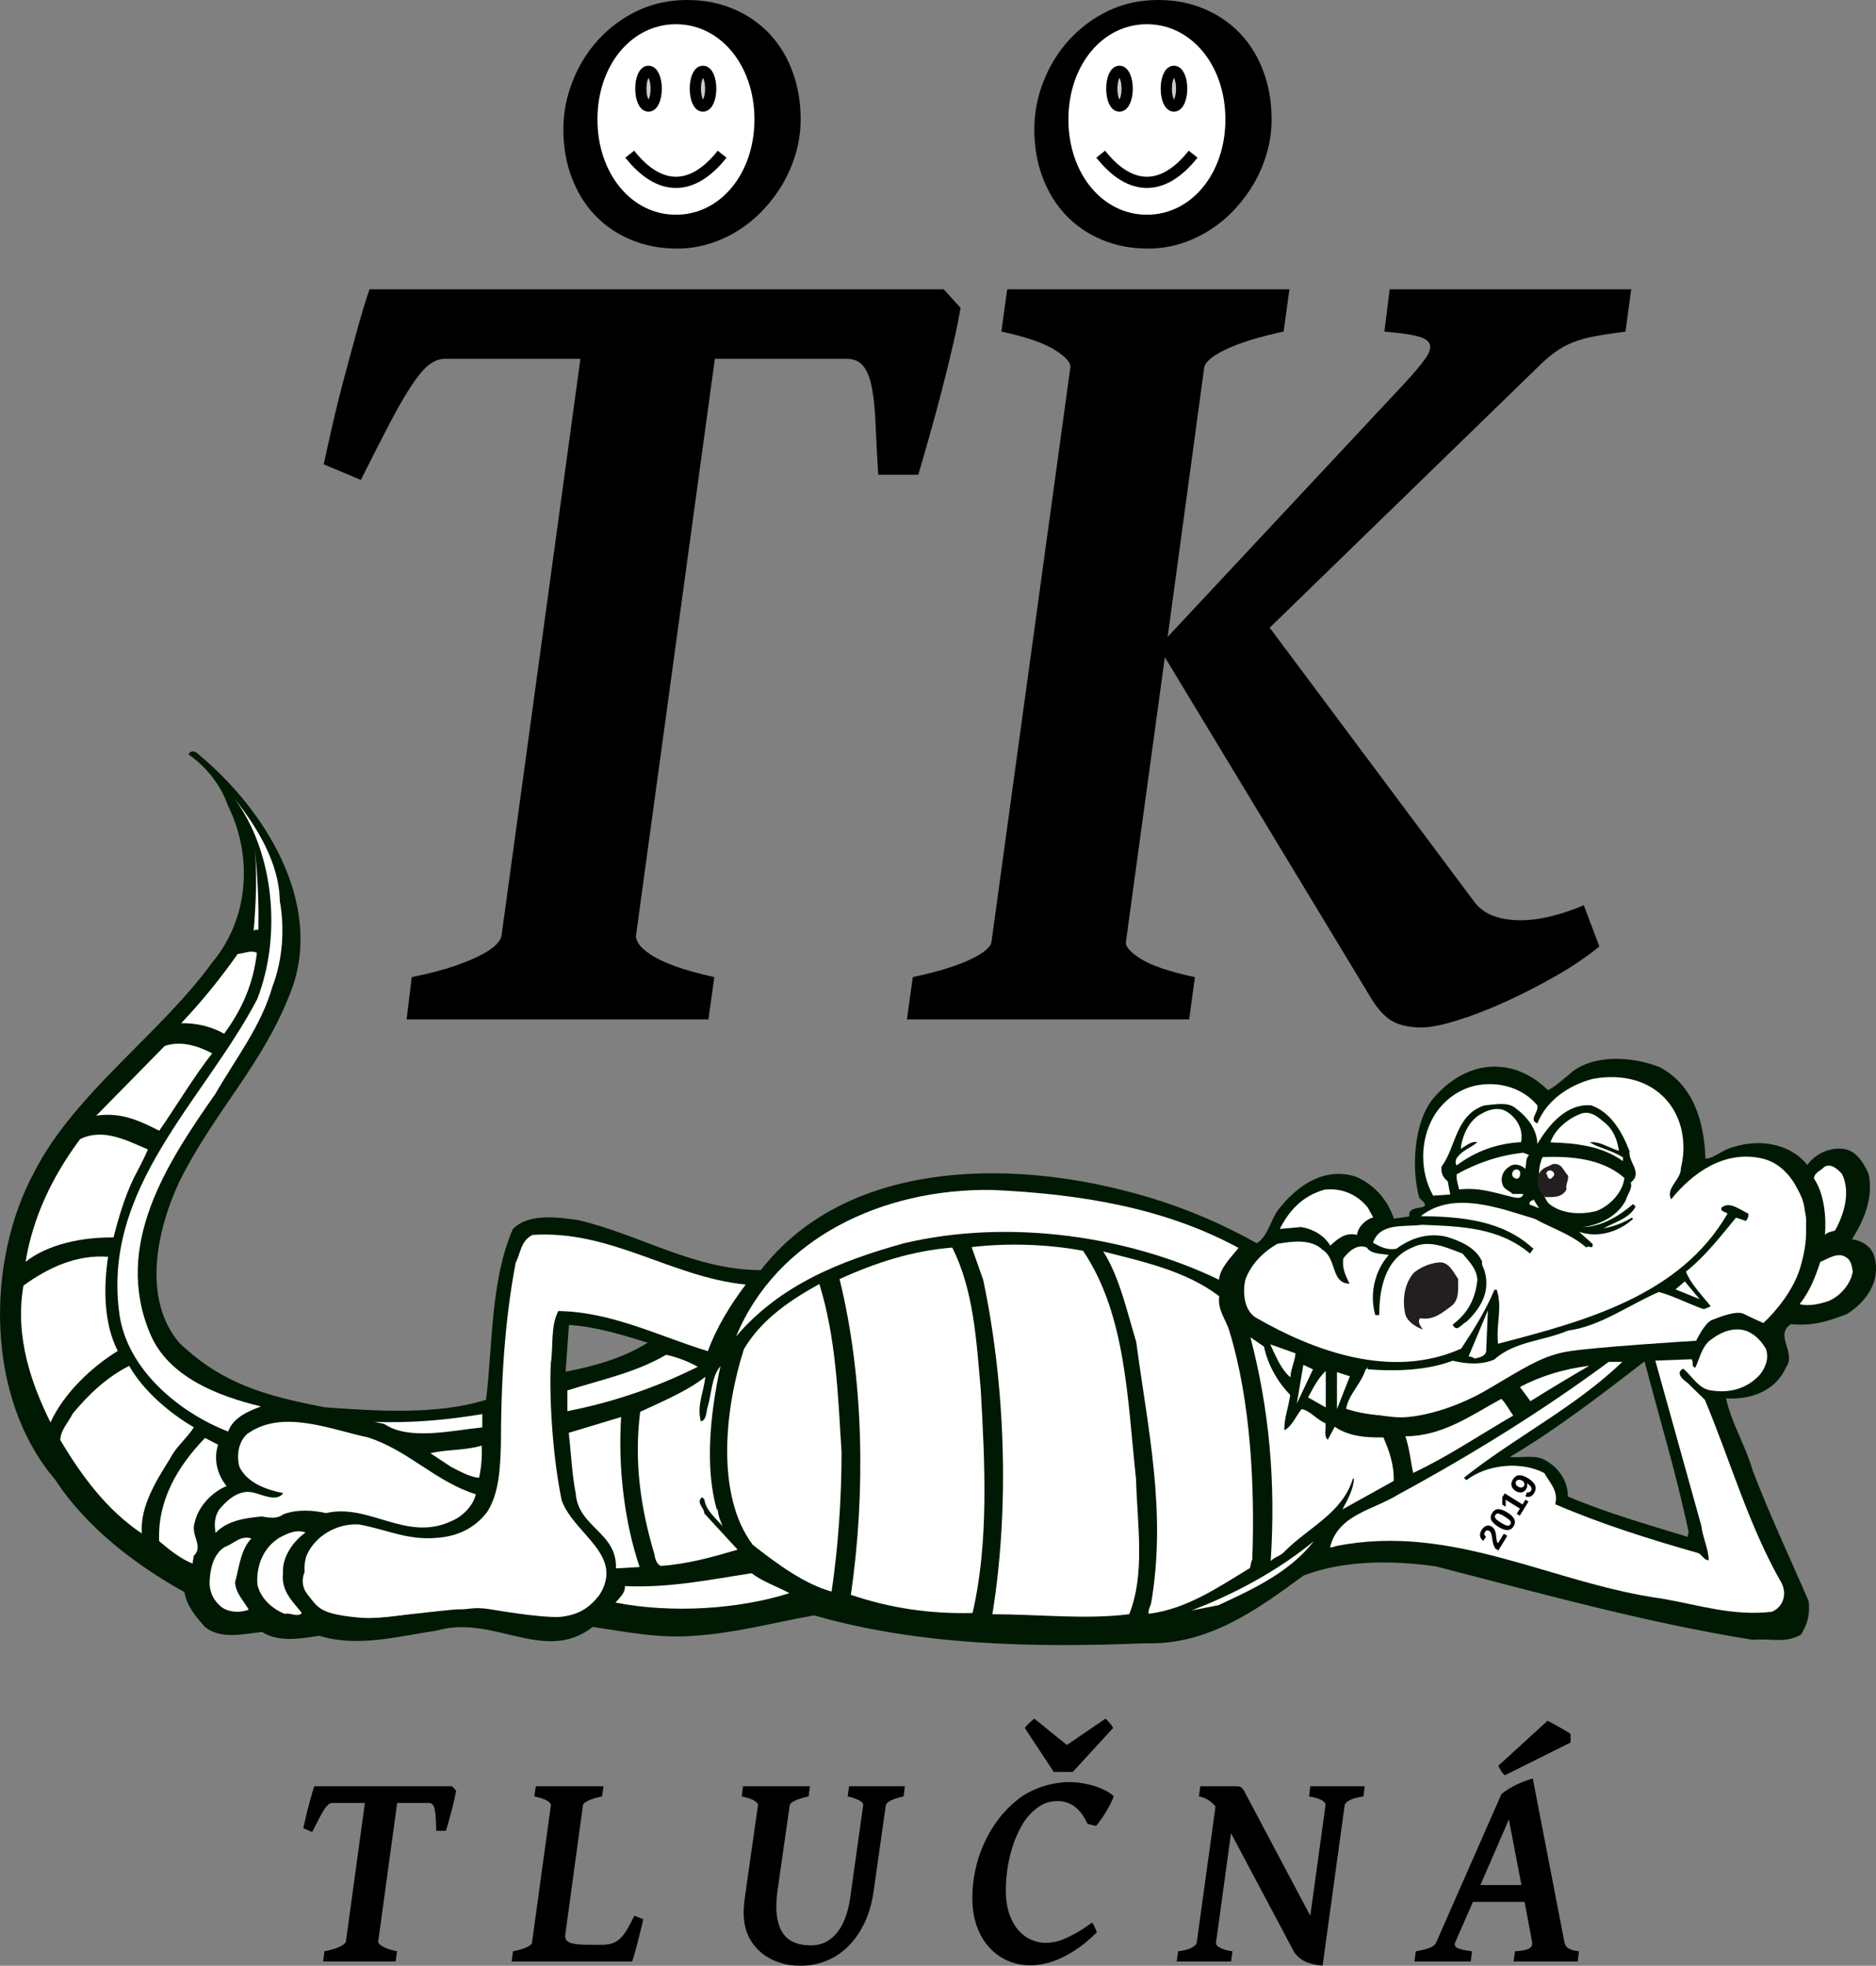 <?xml version="1.0" encoding="UTF-8"?>
<!DOCTYPE svg PUBLIC "-//W3C//DTD SVG 1.1//EN" "http://www.w3.org/Graphics/SVG/1.1/DTD/svg11.dtd">
<svg version="1.2" width="167.3mm" height="175.31mm" viewBox="2127 1000 16730 17531" preserveAspectRatio="xMidYMid" fill-rule="evenodd" stroke-width="28.222" stroke-linejoin="round" xmlns="http://www.w3.org/2000/svg" xmlns:ooo="http://xml.openoffice.org/svg/export" xmlns:xlink="http://www.w3.org/1999/xlink" xmlns:presentation="http://sun.com/xmlns/staroffice/presentation" xmlns:smil="http://www.w3.org/2001/SMIL20/" xmlns:anim="urn:oasis:names:tc:opendocument:xmlns:animation:1.0" xml:space="preserve">
 <rect x="2127" y="1000" width="16730" height="17531" fill="#808080" stroke="none"/>
 <defs class="ClipPathGroup">
  <clipPath id="presentation_clip_path" clipPathUnits="userSpaceOnUse">
   <rect x="2127" y="1000" width="16730" height="17531"/>
  </clipPath>
  <clipPath id="presentation_clip_path_shrink" clipPathUnits="userSpaceOnUse">
   <rect x="2143" y="1017" width="16697" height="17496"/>
  </clipPath>
 </defs>
 <defs class="TextShapeIndex">
  <g ooo:slide="id1" ooo:id-list="id3 id4 id5 id6 id7 id8 id9 id10 id11 id12 id13 id14 id15 id16 id17 id18 id19 id20 id21 id22 id23 id24 id25 id26 id27 id28 id29 id30 id31 id32 id33 id34 id35 id36 id37 id38 id39 id40 id41 id42 id43 id44 id45 id46 id47 id48 id49 id50 id51 id52 id53 id54 id55 id56 id57 id58 id59 id60 id61 id62 id63 id64 id65 id66 id67 id68 id69 id70 id71 id72 id73 id74 id75"/>
 </defs>
 <defs class="EmbeddedBulletChars">
  <g id="bullet-char-template-57356" transform="scale(0,-0)">
   <path d="M 580,1141 L 1163,571 580,0 -4,571 580,1141 Z"/>
  </g>
  <g id="bullet-char-template-57354" transform="scale(0,-0)">
   <path d="M 8,1128 L 1137,1128 1137,0 8,0 8,1128 Z"/>
  </g>
  <g id="bullet-char-template-10146" transform="scale(0,-0)">
   <path d="M 174,0 L 602,739 174,1481 1456,739 174,0 Z M 1358,739 L 309,1346 659,739 1358,739 Z"/>
  </g>
  <g id="bullet-char-template-10132" transform="scale(0,-0)">
   <path d="M 2015,739 L 1276,0 717,0 1260,543 174,543 174,936 1260,936 717,1481 1274,1481 2015,739 Z"/>
  </g>
  <g id="bullet-char-template-10007" transform="scale(0,-0)">
   <path d="M 0,-2 C -7,14 -16,27 -25,37 L 356,567 C 262,823 215,952 215,954 215,979 228,992 255,992 264,992 276,990 289,987 310,991 331,999 354,1012 L 381,999 492,748 772,1049 836,1024 860,1049 C 881,1039 901,1025 922,1006 886,937 835,863 770,784 769,783 710,716 594,584 L 774,223 C 774,196 753,168 711,139 L 727,119 C 717,90 699,76 672,76 641,76 570,178 457,381 L 164,-76 C 142,-110 111,-127 72,-127 30,-127 9,-110 8,-76 1,-67 -2,-52 -2,-32 -2,-23 -1,-13 0,-2 Z"/>
  </g>
  <g id="bullet-char-template-10004" transform="scale(0,-0)">
   <path d="M 285,-33 C 182,-33 111,30 74,156 52,228 41,333 41,471 41,549 55,616 82,672 116,743 169,778 240,778 293,778 328,747 346,684 L 369,508 C 377,444 397,411 428,410 L 1163,1116 C 1174,1127 1196,1133 1229,1133 1271,1133 1292,1118 1292,1087 L 1292,965 C 1292,929 1282,901 1262,881 L 442,47 C 390,-6 338,-33 285,-33 Z"/>
  </g>
  <g id="bullet-char-template-9679" transform="scale(0,-0)">
   <path d="M 813,0 C 632,0 489,54 383,161 276,268 223,411 223,592 223,773 276,916 383,1023 489,1130 632,1184 813,1184 992,1184 1136,1130 1245,1023 1353,916 1407,772 1407,592 1407,412 1353,268 1245,161 1136,54 992,0 813,0 Z"/>
  </g>
  <g id="bullet-char-template-8226" transform="scale(0,-0)">
   <path d="M 346,457 C 273,457 209,483 155,535 101,586 74,649 74,723 74,796 101,859 155,911 209,963 273,989 346,989 419,989 480,963 531,910 582,859 608,796 608,723 608,648 583,586 532,535 482,483 420,457 346,457 Z"/>
  </g>
  <g id="bullet-char-template-8211" transform="scale(0,-0)">
   <path d="M -4,459 L 1135,459 1135,606 -4,606 -4,459 Z"/>
  </g>
  <g id="bullet-char-template-61548" transform="scale(0,-0)">
   <path d="M 173,740 C 173,903 231,1043 346,1159 462,1274 601,1332 765,1332 928,1332 1067,1274 1183,1159 1299,1043 1357,903 1357,740 1357,577 1299,437 1183,322 1067,206 928,148 765,148 601,148 462,206 346,322 231,437 173,577 173,740 Z"/>
  </g>
 </defs>
 <defs class="TextEmbeddedBitmaps"/>
 <g class="SlideGroup">
  <g>
   <g id="container-id1">
    <g id="id1" class="Slide" clip-path="url(#presentation_clip_path)">
     <g class="Page">
      <g class="Group">
       <g class="com.sun.star.drawing.ClosedBezierShape">
        <g id="id3">
         <rect class="BoundingBox" stroke="none" fill="none" x="5014" y="3580" width="5680" height="6512"/>
         <path fill="rgb(0,0,0)" stroke="none" d="M 8445,10091 L 5753,10091 5799,9714 C 5951,9683 6077,9650 6177,9616 6277,9581 6358,9548 6420,9515 6482,9482 6526,9451 6554,9422 6581,9393 6597,9366 6600,9342 L 7303,4200 6094,4200 C 6046,4200 5998,4218 5952,4254 5905,4291 5854,4352 5797,4438 5740,4524 5675,4636 5603,4774 5531,4911 5445,5080 5345,5280 L 5014,5141 C 5035,5044 5061,4924 5094,4781 5127,4638 5163,4493 5203,4345 5242,4197 5281,4055 5319,3918 5357,3782 5391,3670 5422,3580 L 10543,3580 10693,3745 C 10679,3831 10658,3938 10628,4066 10599,4193 10566,4327 10530,4466 10494,4606 10457,4743 10419,4877 10381,5011 10347,5130 10316,5234 L 9959,5234 C 9949,5072 9941,4926 9936,4797 9931,4668 9921,4559 9905,4471 9890,4384 9865,4316 9830,4270 9796,4223 9744,4200 9675,4200 L 8502,4200 7799,9342 C 7796,9362 7804,9387 7823,9417 7841,9446 7877,9478 7928,9512 7980,9547 8052,9581 8145,9616 8239,9650 8356,9683 8497,9714 L 8445,10091 Z"/>
        </g>
       </g>
       <g class="com.sun.star.drawing.ClosedBezierShape">
        <g id="id4">
         <rect class="BoundingBox" stroke="none" fill="none" x="10214" y="3580" width="6461" height="6584"/>
         <path fill="rgb(0,0,0)" stroke="none" d="M 13574,3957 C 13350,4005 13178,4059 13057,4117 12937,4176 12873,4229 12866,4278 L 12540,6680 14654,4417 C 14740,4324 14802,4250 14840,4195 14878,4140 14890,4097 14876,4066 14862,4035 14823,4011 14757,3996 14692,3980 14597,3968 14473,3957 L 14520,3580 16674,3580 16623,3957 C 16516,3971 16425,3985 16351,3999 16277,4012 16212,4030 16155,4053 16098,4075 16045,4104 15995,4141 15945,4177 15892,4222 15837,4278 L 13450,6598 15274,9042 C 15319,9101 15376,9143 15447,9169 15518,9194 15597,9207 15685,9207 15773,9207 15865,9195 15961,9171 16058,9147 16154,9114 16251,9073 L 16390,9440 C 16283,9529 16154,9617 16003,9703 15851,9790 15699,9867 15548,9936 15396,10005 15253,10060 15119,10101 14985,10143 14880,10163 14804,10163 14704,10163 14620,10146 14553,10112 14486,10077 14421,10010 14359,9910 L 12515,6861 12168,9399 C 12161,9440 12205,9491 12300,9551 12395,9611 12556,9666 12783,9714 L 12732,10091 10215,10091 10267,9714 C 10491,9666 10662,9613 10781,9556 10900,9499 10963,9447 10969,9399 L 11672,4278 C 11679,4236 11634,4185 11538,4123 11441,4061 11281,4005 11057,3957 L 11109,3580 13626,3580 13574,3957 Z"/>
        </g>
       </g>
      </g>
      <g class="com.sun.star.drawing.ClosedBezierShape">
       <g id="id5">
        <rect class="BoundingBox" stroke="none" fill="none" x="7151" y="1000" width="2117" height="2218"/>
        <path fill="rgb(0,0,0)" stroke="none" d="M 8703,2164 C 8703,2046 8690,1934 8666,1827 8641,1721 8607,1627 8562,1545 8517,1464 8463,1399 8399,1352 8336,1304 8266,1280 8190,1280 8097,1280 8021,1300 7959,1341 7898,1383 7850,1439 7814,1512 7778,1584 7753,1670 7739,1769 7725,1868 7718,1976 7718,2091 7718,2208 7731,2319 7759,2422 7787,2525 7824,2615 7871,2691 7918,2767 7972,2827 8034,2871 8096,2915 8162,2937 8230,2937 8320,2937 8395,2920 8454,2885 8514,2851 8562,2801 8600,2735 8637,2670 8664,2589 8679,2494 8695,2398 8703,2288 8703,2164 Z M 9267,2064 C 9267,2164 9254,2261 9227,2357 9200,2453 9162,2543 9114,2628 9065,2713 9007,2792 8940,2864 8873,2937 8799,2999 8717,3051 8636,3103 8549,3144 8455,3173 8362,3202 8266,3217 8168,3217 8014,3217 7874,3190 7749,3136 7623,3083 7517,3009 7429,2915 7341,2821 7272,2709 7224,2579 7175,2449 7151,2308 7151,2155 7151,2008 7178,1864 7233,1726 7287,1587 7363,1464 7461,1356 7559,1249 7675,1162 7810,1097 7946,1032 8094,1000 8255,1000 8407,1000 8546,1027 8670,1081 8795,1134 8902,1209 8991,1303 9079,1398 9148,1511 9195,1640 9243,1770 9267,1911 9267,2064 Z"/>
       </g>
      </g>
      <g class="Group">
       <g class="com.sun.star.drawing.ClosedBezierShape">
        <g id="id6">
         <rect class="BoundingBox" stroke="none" fill="none" x="2127" y="7701" width="16732" height="7972"/>
         <path fill="rgb(0,25,3)" stroke="none" d="M 18597,12719 C 18431,12782 18299,12828 18098,12809 17947,12908 18152,13062 18053,13197 17958,13411 17727,13485 17520,13471 17565,13685 17694,13893 17757,14113 17907,14507 18089,14891 18257,15281 18268,15406 18247,15480 18188,15578 18044,15658 17930,15610 17757,15624 16791,15469 15864,15209 14935,14970 14546,14913 14104,14914 13752,15051 13325,15364 12897,15674 12336,15655 11328,15697 10308,15671 9387,15406 9046,15466 8689,15564 8320,15588 7997,15614 7709,15552 7413,15509 6983,15845 6528,15394 6020,15542 5685,15592 5314,15694 4974,15588 4819,15611 4615,15651 4464,15554 4295,15572 4097,15624 3954,15509 3880,15424 3794,15329 3772,15199 3347,14963 2902,14630 2617,14193 1996,13467 2000,12246 2435,11448 2793,10748 3561,10218 4023,9579 4348,9189 4382,8633 4160,8185 4094,7999 3970,7841 3808,7728 3827,7689 3867,7695 3898,7728 4490,8219 5006,9048 4731,9816 4480,10490 4048,10893 3726,11539 3516,11989 3400,12591 3726,12976 4120,13350 4504,13448 5019,13550 5487,13585 6035,13619 6462,13483 6522,12983 6502,12420 6700,11962 6835,11820 7090,11854 7279,11880 7832,12008 8319,12327 8912,12327 9667,11354 11099,11336 12201,11630 12597,11733 12979,11887 13335,12088 13436,12023 13456,11883 13526,11789 13696,11570 13939,11404 14219,11494 14384,11567 14497,11693 14558,11868 L 14695,11848 C 14672,11720 14945,11820 14784,11683 14713,11435 14731,11007 14911,10793 15100,10573 15359,10452 15648,10543 15752,10579 15846,10638 15932,10722 15998,10691 16060,10628 16113,10589 16314,10393 16693,10421 16929,10518 17233,10678 17325,11010 17336,11333 17411,11333 17494,11248 17588,11229 17816,11155 18090,11196 18244,11389 18327,11280 18461,11221 18597,11252 18695,11280 18754,11387 18791,11468 18837,11690 18744,11891 18643,12052 18724,12062 18807,12110 18837,12190 18910,12410 18780,12605 18597,12719 Z M 17176,14706 C 16817,14595 16453,14492 16109,14346 16109,14210 16031,14092 15913,14026 15825,13968 15687,14005 15592,13993 16013,13744 16406,13439 16793,13141 16925,13646 17077,14145 17186,14663 L 17176,14706 Z M 7171,13233 L 7201,12816 C 7439,12831 7678,12904 7903,12975 7681,13112 7432,13183 7171,13233 Z"/>
        </g>
       </g>
       <g class="com.sun.star.drawing.ClosedBezierShape">
        <g id="id7">
         <rect class="BoundingBox" stroke="none" fill="none" x="18175" y="12194" width="476" height="447"/>
         <path fill="rgb(255,255,255)" stroke="none" d="M 18403,12613 C 18334,12633 18253,12649 18176,12631 18267,12516 18317,12387 18360,12254 18424,12228 18518,12163 18587,12211 18641,12242 18639,12293 18650,12339 18633,12456 18522,12581 18403,12613 Z"/>
        </g>
       </g>
       <g class="com.sun.star.drawing.ClosedBezierShape">
        <g id="id8">
         <rect class="BoundingBox" stroke="none" fill="none" x="18303" y="11394" width="289" height="620"/>
         <path fill="rgb(255,255,255)" stroke="none" d="M 18492,11974 C 18462,11985 18427,11985 18402,12013 18414,11851 18396,11646 18303,11509 18311,11451 18369,11440 18395,11407 18456,11370 18516,11428 18554,11470 18634,11634 18569,11835 18492,11974 Z"/>
        </g>
       </g>
       <g class="com.sun.star.drawing.ClosedBezierShape">
        <g id="id9">
         <rect class="BoundingBox" stroke="none" fill="none" x="13222" y="10606" width="5013" height="3018"/>
         <path fill="rgb(255,255,255)" stroke="none" d="M 17850,12781 C 17746,12696 17564,12639 17438,12702 17342,12732 17294,12862 17248,12942 16629,12933 15957,12944 15465,13306 15068,13537 14609,13720 14131,13564 14155,13432 14269,13338 14306,13210 14556,13232 14850,13224 15082,13135 15205,13164 15335,13175 15454,13124 15632,12962 15894,12959 16111,12866 16400,12828 16649,12639 16921,12522 17081,12566 17222,12650 17381,12694 L 17402,12674 C 17313,12558 17212,12463 17162,12341 17345,12193 17472,12023 17609,11859 L 17698,11889 C 17709,11870 17723,11852 17718,11823 17645,11790 17551,11709 17479,11770 17468,11808 17514,11805 17533,11823 17107,12561 16246,12785 15486,12984 15468,12803 15527,12667 15475,12502 L 15454,12502 C 15377,12688 15270,12857 15158,13027 14540,13305 13846,13051 13322,12748 13217,12678 13210,12519 13232,12415 13280,12278 13390,12167 13517,12093 13649,12070 13821,12046 13923,12147 14050,12227 13994,12445 14162,12448 14128,12378 14093,12312 14107,12222 14155,12160 14229,12090 14317,12126 14353,12185 14442,12179 14512,12192 14385,12332 14338,12548 14392,12728 L 14427,12728 C 14427,12500 14475,12227 14721,12126 14871,12048 15032,12129 15169,12179 15229,12252 15296,12312 15302,12415 15284,12580 15222,12707 15082,12813 15117,12891 15165,12803 15201,12791 15335,12667 15421,12515 15365,12330 15358,12306 15335,12274 15345,12253 15291,12126 15147,12066 15028,12030 14859,11990 14704,12044 14579,12137 14497,12151 14433,12118 14371,12083 14433,11901 14649,11944 14809,11923 15172,11937 15497,11949 15771,12179 L 15802,12137 C 15534,11887 15172,11849 14797,11846 15089,11613 15509,11778 15815,11870 15967,11955 16136,12005 16274,12126 16292,12100 16340,12151 16329,12093 L 16209,11985 C 16383,12046 16569,11981 16691,11870 L 16680,11859 C 16604,11905 16519,11938 16427,11955 16524,11901 16663,11863 16713,11760 L 16691,11738 C 16565,11845 16415,11938 16241,11944 16390,11923 16547,11852 16625,11706 16638,11653 16688,11600 16670,11546 16782,11458 16645,11365 16659,11266 16594,11099 16495,10920 16318,10858 16098,10837 15935,11036 15837,11202 15834,11070 15748,10961 15639,10880 15569,10824 15451,10851 15365,10858 15105,10943 15112,11234 14982,11405 14976,11458 14994,11501 15038,11535 L 15060,11653 14908,11663 C 14789,11454 14789,11175 14908,10965 14992,10815 15147,10703 15310,10677 15511,10643 15715,10710 15837,10858 15852,10918 15755,10991 15837,11018 15921,10813 16112,10681 16329,10622 16601,10571 16865,10639 17019,10848 17135,11003 17167,11220 17117,11416 17121,11521 16977,11595 17030,11696 17216,11465 17500,11255 17839,11331 18081,11387 18205,11639 18233,11859 18245,12222 18082,12515 17850,12781 Z"/>
        </g>
       </g>
       <g class="com.sun.star.drawing.ClosedBezierShape">
        <g id="id10">
         <rect class="BoundingBox" stroke="none" fill="none" x="13988" y="12856" width="4051" height="2529"/>
         <path fill="rgb(255,255,255)" stroke="none" d="M 17928,15374 C 17585,15415 17273,15313 16951,15257 15971,15124 15085,14581 14042,14788 14027,14792 14010,14802 13988,14799 14060,14506 14372,14468 14597,14328 15241,13979 15876,13587 16474,13145 L 16595,13145 C 16170,13554 15634,13818 15182,14179 L 15204,14201 C 15386,14059 15693,14028 15899,14137 15946,14222 16028,14295 15996,14415 16407,14592 16840,14728 17277,14852 17309,14873 17327,14915 17365,14915 17365,14817 17311,14712 17299,14606 L 16889,13134 17213,13122 C 17234,13157 17205,13181 17245,13198 17284,13118 17298,13029 17365,12963 17438,12905 17517,12858 17614,12856 17729,12851 17820,12935 17874,13027 17906,13111 17872,13198 17820,13261 17707,13385 17548,13427 17385,13400 17273,13385 17219,13272 17137,13206 17060,13247 17146,13311 17180,13336 L 17331,13484 C 17560,14031 17720,14603 18016,15120 18064,15218 18030,15332 17928,15374 Z"/>
        </g>
       </g>
       <g class="com.sun.star.drawing.PolyPolygonShape">
        <g id="id11">
         <rect class="BoundingBox" stroke="none" fill="none" x="17069" y="12428" width="216" height="159"/>
         <path fill="rgb(255,255,255)" stroke="none" d="M 17152,12428 L 17284,12586 17069,12499 17152,12428 Z"/>
        </g>
       </g>
       <g class="com.sun.star.drawing.ClosedBezierShape">
        <g id="id12">
         <rect class="BoundingBox" stroke="none" fill="none" x="15954" y="10924" width="647" height="432"/>
         <path fill="rgb(255,255,255)" stroke="none" d="M 16600,11355 C 16419,11224 16192,11194 15954,11188 15990,11076 16106,10978 16221,10934 16298,10903 16368,10951 16414,10993 16516,11065 16552,11171 16564,11263 16475,11238 16395,11175 16304,11188 16392,11240 16508,11261 16600,11322 L 16600,11355 Z"/>
        </g>
       </g>
       <g class="com.sun.star.drawing.ClosedBezierShape">
        <g id="id13">
         <rect class="BoundingBox" stroke="none" fill="none" x="15852" y="11317" width="763" height="504"/>
         <path fill="rgb(255,255,255)" stroke="none" d="M 16367,11799 C 16224,11837 16047,11827 15935,11730 15854,11616 15823,11451 15884,11319 16145,11309 16418,11334 16613,11505 16600,11626 16495,11747 16367,11799 Z"/>
        </g>
       </g>
       <g class="com.sun.star.drawing.ClosedBezierShape">
        <g id="id14">
         <rect class="BoundingBox" stroke="none" fill="none" x="15682" y="13180" width="619" height="317"/>
         <path fill="rgb(255,255,255)" stroke="none" d="M 15775,13496 L 15682,13369 C 15870,13270 16076,13208 16300,13180 16114,13288 15953,13385 15775,13496 Z"/>
        </g>
       </g>
       <g class="com.sun.star.drawing.ClosedBezierShape">
        <g id="id15">
         <rect class="BoundingBox" stroke="none" fill="none" x="15839" y="11380" width="275" height="298"/>
         <path fill="rgb(35,31,32)" stroke="none" d="M 16097,11607 C 16056,11683 15980,11676 15906,11676 15846,11623 15823,11546 15850,11471 15879,11411 15924,11411 15972,11382 16056,11367 16070,11444 16109,11482 16122,11518 16086,11560 16097,11607 Z"/>
        </g>
       </g>
       <g class="com.sun.star.drawing.ClosedBezierShape">
        <g id="id16">
         <rect class="BoundingBox" stroke="none" fill="none" x="15916" y="11438" width="73" height="76"/>
         <path fill="rgb(255,255,255)" stroke="none" d="M 15962,11510 C 15925,11523 15930,11478 15916,11464 15927,11429 15973,11429 15985,11464 15995,11483 15973,11494 15962,11510 Z"/>
        </g>
       </g>
       <g class="com.sun.star.drawing.ClosedBezierShape">
        <g id="id17">
         <rect class="BoundingBox" stroke="none" fill="none" x="15767" y="11696" width="87" height="82"/>
         <path fill="rgb(255,255,255)" stroke="none" d="M 15771,11743 C 15761,11749 15768,11703 15794,11707 L 15803,11696 15852,11776 15771,11743 Z"/>
        </g>
       </g>
       <g class="com.sun.star.drawing.ClosedBezierShape">
        <g id="id18">
         <rect class="BoundingBox" stroke="none" fill="none" x="15117" y="11280" width="648" height="404"/>
         <path fill="rgb(255,255,255)" stroke="none" d="M 15729,11424 C 15694,11388 15628,11370 15587,11405 15524,11440 15507,11516 15526,11560 15534,11605 15586,11617 15617,11648 L 15711,11648 C 15701,11694 15654,11683 15617,11676 15465,11640 15318,11586 15139,11608 15131,11563 15112,11525 15118,11472 15298,11372 15496,11303 15711,11280 L 15763,11300 C 15729,11334 15741,11383 15729,11424 Z"/>
        </g>
       </g>
       <g class="com.sun.star.drawing.ClosedBezierShape">
        <g id="id19">
         <rect class="BoundingBox" stroke="none" fill="none" x="15108" y="10890" width="590" height="504"/>
         <path fill="rgb(255,255,255)" stroke="none" d="M 15692,11186 C 15478,11197 15287,11266 15118,11393 15101,11379 15107,11334 15128,11315 15178,11252 15253,11233 15301,11186 15250,11174 15200,11219 15154,11246 15164,11136 15227,10984 15346,10929 15405,10893 15493,10873 15556,10909 15647,10962 15715,11063 15692,11186 Z"/>
        </g>
       </g>
       <g class="com.sun.star.drawing.ClosedBezierShape">
        <g id="id20">
         <rect class="BoundingBox" stroke="none" fill="none" x="14660" y="13475" width="964" height="662"/>
         <path fill="rgb(255,255,255)" stroke="none" d="M 14729,14136 C 14706,14025 14696,13913 14660,13809 14992,13808 15246,13622 15516,13475 15561,13521 15586,13576 15622,13624 15326,13796 15039,13990 14729,14136 Z"/>
        </g>
       </g>
       <g class="com.sun.star.drawing.ClosedBezierShape">
        <g id="id21">
         <rect class="BoundingBox" stroke="none" fill="none" x="15612" y="11429" width="73" height="84"/>
         <path fill="rgb(255,255,255)" stroke="none" d="M 15636,11507 C 15606,11496 15606,11455 15627,11438 15646,11424 15669,11425 15683,11451 15688,11478 15677,11527 15636,11507 Z"/>
        </g>
       </g>
       <g class="com.sun.star.drawing.ClosedBezierShape">
        <g id="id22">
         <rect class="BoundingBox" stroke="none" fill="none" x="15224" y="12684" width="173" height="433"/>
         <path fill="rgb(255,255,255)" stroke="none" d="M 15380,13057 C 15364,13100 15317,13106 15279,13116 15263,13103 15244,13100 15224,13096 L 15396,12685 15380,13057 Z"/>
        </g>
       </g>
       <g class="com.sun.star.drawing.ClosedBezierShape">
        <g id="id23">
         <rect class="BoundingBox" stroke="none" fill="none" x="14646" y="12258" width="487" height="601"/>
         <path fill="rgb(35,31,32)" stroke="none" d="M 15075,12644 C 14990,12705 14913,12778 14792,12756 14762,12790 14799,12828 14815,12857 14755,12834 14680,12790 14659,12721 14631,12590 14650,12448 14736,12350 14797,12301 14878,12265 14962,12258 15051,12254 15088,12347 15131,12406 15128,12492 15145,12583 15075,12644 Z"/>
        </g>
       </g>
       <g class="com.sun.star.drawing.ClosedBezierShape">
        <g id="id24">
         <rect class="BoundingBox" stroke="none" fill="none" x="13278" y="12925" width="1280" height="1998"/>
         <path fill="rgb(255,255,255)" stroke="none" d="M 14099,14461 C 14145,14374 14198,14280 14201,14187 L 14192,14187 C 14097,14496 13798,14619 13581,14838 13546,14877 13496,14883 13459,14922 13506,14211 13444,13558 13278,12926 L 13399,13009 C 13434,13173 13519,13322 13633,13440 13620,13544 13576,13654 13581,13756 13651,13718 13684,13628 13734,13567 13804,13575 13869,13661 13947,13692 13955,13743 13930,13805 13968,13840 L 14030,13724 C 14154,13809 14306,13822 14464,13819 14516,13940 14560,14062 14556,14207 L 14099,14461 Z"/>
        </g>
       </g>
       <g class="com.sun.star.drawing.ClosedBezierShape">
        <g id="id25">
         <rect class="BoundingBox" stroke="none" fill="none" x="13539" y="11605" width="835" height="505"/>
         <path fill="rgb(255,255,255)" stroke="none" d="M 14228,12013 C 14121,11984 14044,12060 13990,12109 13936,12016 13834,11960 13731,11943 L 13540,11960 C 13625,11793 13745,11663 13941,11609 14101,11592 14236,11659 14324,11768 L 14373,11856 C 14302,11879 14240,11938 14228,12013 Z"/>
        </g>
       </g>
       <g class="com.sun.star.drawing.ClosedBezierShape">
        <g id="id26">
         <rect class="BoundingBox" stroke="none" fill="none" x="14050" y="13237" width="116" height="331"/>
         <path fill="rgb(255,255,255)" stroke="none" d="M 14050,13567 L 14050,13237 14165,13274 C 14128,13370 14087,13469 14050,13567 Z"/>
        </g>
       </g>
       <g class="com.sun.star.drawing.ClosedBezierShape">
        <g id="id27">
         <rect class="BoundingBox" stroke="none" fill="none" x="13792" y="13226" width="159" height="327"/>
         <path fill="rgb(255,255,255)" stroke="none" d="M 13792,13462 C 13838,13380 13877,13296 13950,13226 L 13950,13552 13792,13462 Z"/>
        </g>
       </g>
       <g class="com.sun.star.drawing.ClosedBezierShape">
        <g id="id28">
         <rect class="BoundingBox" stroke="none" fill="none" x="12753" y="14744" width="1092" height="619"/>
         <path fill="rgb(255,255,255)" stroke="none" d="M 12991,15316 L 12753,15362 C 13116,15224 13511,15018 13844,14744 13633,15018 13296,15176 12991,15316 Z"/>
        </g>
       </g>
       <g class="com.sun.star.drawing.PolyPolygonShape">
        <g id="id29">
         <rect class="BoundingBox" stroke="none" fill="none" x="13691" y="13172" width="146" height="347"/>
         <path fill="rgb(255,255,255)" stroke="none" d="M 13750,13172 L 13836,13212 13692,13517 13750,13172 Z"/>
        </g>
       </g>
       <g class="com.sun.star.drawing.ClosedBezierShape">
        <g id="id30">
         <rect class="BoundingBox" stroke="none" fill="none" x="13455" y="12989" width="226" height="295"/>
         <path fill="rgb(255,255,255)" stroke="none" d="M 13635,13283 C 13553,13216 13504,13094 13455,12989 L 13680,13069 C 13675,13143 13637,13209 13635,13283 Z"/>
        </g>
       </g>
       <g class="com.sun.star.drawing.ClosedBezierShape">
        <g id="id31">
         <rect class="BoundingBox" stroke="none" fill="none" x="11966" y="12161" width="1337" height="3232"/>
         <path fill="rgb(255,255,255)" stroke="none" d="M 13295,14908 C 13282,14930 13281,14958 13274,14984 12987,15158 12709,15350 12371,15392 12363,15365 12384,15329 12393,15296 12532,14482 12363,13746 12260,12968 12177,12695 12110,12387 11966,12161 12324,12253 12701,12333 13000,12560 12983,12684 13060,12766 13091,12872 13282,13499 13318,14257 13295,14908 Z"/>
        </g>
       </g>
       <g class="com.sun.star.drawing.ClosedBezierShape">
        <g id="id32">
         <rect class="BoundingBox" stroke="none" fill="none" x="8691" y="11611" width="4482" height="1310"/>
         <path fill="rgb(255,255,255)" stroke="none" d="M 12998,12413 C 12205,12029 11137,11863 10186,12088 9625,12245 9086,12455 8691,12919 9054,12044 9993,11599 10970,11612 11767,11647 12519,11774 13172,12129 13102,12219 13009,12303 12998,12413 Z"/>
        </g>
       </g>
       <g class="com.sun.star.drawing.ClosedBezierShape">
        <g id="id33">
         <rect class="BoundingBox" stroke="none" fill="none" x="10792" y="12099" width="1496" height="3320"/>
         <path fill="rgb(255,255,255)" stroke="none" d="M 12197,15396 C 11804,15445 11384,15396 10977,15396 11132,14439 11092,13347 10895,12414 L 10792,12122 C 11105,12084 11474,12095 11786,12155 12169,12725 12181,13477 12258,14191 12269,14593 12342,15037 12197,15396 Z"/>
        </g>
       </g>
       <g class="com.sun.star.drawing.ClosedBezierShape">
        <g id="id34">
         <rect class="BoundingBox" stroke="none" fill="none" x="9614" y="12126" width="1294" height="3261"/>
         <path fill="rgb(255,255,255)" stroke="none" d="M 10800,15385 C 10414,15394 10065,15341 9715,15223 9849,14302 9829,13277 9614,12407 9932,12262 10260,12155 10619,12126 10809,12501 10834,12949 10873,13390 10910,14041 10947,14758 10800,15385 Z"/>
        </g>
       </g>
       <g class="com.sun.star.drawing.ClosedBezierShape">
        <g id="id35">
         <rect class="BoundingBox" stroke="none" fill="none" x="8612" y="12451" width="1022" height="2744"/>
         <path fill="rgb(255,255,255)" stroke="none" d="M 9543,15194 C 9302,15127 9061,14951 8840,14777 8502,14328 8596,13539 8762,13030 8922,12760 9189,12586 9434,12451 9582,12930 9599,13425 9632,13950 9632,14353 9603,14792 9543,15194 Z"/>
        </g>
       </g>
       <g class="com.sun.star.drawing.ClosedBezierShape">
        <g id="id36">
         <rect class="BoundingBox" stroke="none" fill="none" x="7616" y="15030" width="1552" height="318"/>
         <path fill="rgb(255,255,255)" stroke="none" d="M 7616,15292 C 7655,15246 7704,15206 7700,15145 8098,15163 8461,15087 8829,15030 8938,15111 9049,15144 9167,15208 8714,15352 8115,15390 7616,15292 Z"/>
        </g>
       </g>
       <g class="com.sun.star.drawing.ClosedBezierShape">
        <g id="id37">
         <rect class="BoundingBox" stroke="none" fill="none" x="4842" y="12009" width="3936" height="3420"/>
         <path fill="rgb(255,255,255)" stroke="none" d="M 8440,13050 C 8001,12916 7582,12699 7106,12692 7035,12828 7063,13003 7039,13159 7024,13476 7056,13994 7136,14380 7246,14684 7699,14866 7473,15223 7157,15647 6684,15230 6248,15331 5835,15347 5426,15534 5032,15340 4896,15227 4802,15066 4859,14877 4932,14701 5128,14584 5326,14595 5557,14635 5763,14739 6020,14715 6201,14703 6364,14631 6476,14477 6580,14308 6587,14087 6594,13891 6594,13345 6626,12782 6726,12260 6770,12178 6770,12064 6877,12013 7577,11968 8111,12389 8777,12456 8643,12634 8517,12836 8440,13050 Z"/>
        </g>
       </g>
       <g class="com.sun.star.drawing.ClosedBezierShape">
        <g id="id38">
         <rect class="BoundingBox" stroke="none" fill="none" x="7815" y="13184" width="892" height="1783"/>
         <path fill="rgb(255,255,255)" stroke="none" d="M 8021,14965 C 7985,14954 7968,14900 7963,14861 7843,14458 7779,14047 7836,13591 8034,13498 8263,13403 8417,13278 8404,13413 8339,13535 8377,13676 8428,13665 8424,13596 8437,13549 8475,13427 8471,13278 8552,13184 8459,13611 8390,14187 8571,14611 8507,14536 8422,14470 8408,14371 L 8388,14352 C 8330,14401 8408,14445 8408,14497 L 8705,14820 C 8485,14885 8263,14948 8021,14965 Z"/>
        </g>
       </g>
       <g class="com.sun.star.drawing.ClosedBezierShape">
        <g id="id39">
         <rect class="BoundingBox" stroke="none" fill="none" x="7187" y="13081" width="1165" height="505"/>
         <path fill="rgb(255,255,255)" stroke="none" d="M 7187,13585 L 7187,13400 C 7486,13305 7800,13240 8067,13082 8167,13104 8261,13140 8350,13189 7986,13371 7599,13504 7187,13585 Z"/>
        </g>
       </g>
       <g class="com.sun.star.drawing.ClosedBezierShape">
        <g id="id40">
         <rect class="BoundingBox" stroke="none" fill="none" x="7199" y="13636" width="633" height="1352"/>
         <path fill="rgb(255,255,255)" stroke="none" d="M 7620,14987 C 7632,14666 7282,14621 7261,14317 7227,14143 7220,13959 7199,13778 L 7666,13637 C 7638,14086 7694,14569 7831,14975 L 7620,14987 Z"/>
        </g>
       </g>
       <g class="com.sun.star.drawing.ClosedBezierShape">
        <g id="id41">
         <rect class="BoundingBox" stroke="none" fill="none" x="5466" y="13611" width="963" height="173"/>
         <path fill="rgb(255,255,255)" stroke="none" d="M 6428,13730 C 6160,13756 5776,13850 5554,13699 L 5466,13680 C 5787,13694 6126,13662 6428,13611 L 6428,13730 Z"/>
        </g>
       </g>
       <g class="com.sun.star.drawing.ClosedBezierShape">
        <g id="id42">
         <rect class="BoundingBox" stroke="none" fill="none" x="5965" y="13892" width="461" height="288"/>
         <path fill="rgb(255,255,255)" stroke="none" d="M 6399,14179 C 6319,14173 6229,14123 6150,14082 L 5965,13960 C 6104,13926 6281,13936 6423,13892 6427,13991 6420,14089 6399,14179 Z"/>
        </g>
       </g>
       <g class="com.sun.star.drawing.ClosedBezierShape">
        <g id="id43">
         <rect class="BoundingBox" stroke="none" fill="none" x="4043" y="13680" width="2329" height="993"/>
         <path fill="rgb(255,255,255)" stroke="none" d="M 6158,14563 C 5752,14758 5421,14403 5034,14494 4922,14468 4776,14458 4653,14505 4596,14550 4519,14534 4462,14524 4321,14538 4157,14557 4049,14671 4038,14593 4038,14534 4080,14464 4153,14374 4259,14284 4378,14309 4462,14326 4593,14400 4653,14316 4501,14286 4333,14225 4262,14082 4237,13989 4248,13861 4333,13787 4645,13563 5075,13749 5405,13818 5763,13930 6013,14215 6370,14326 6349,14425 6255,14522 6158,14563 Z"/>
        </g>
       </g>
       <g class="com.sun.star.drawing.ClosedBezierShape">
        <g id="id44">
         <rect class="BoundingBox" stroke="none" fill="none" x="4421" y="14656" width="433" height="748"/>
         <path fill="rgb(255,255,255)" stroke="none" d="M 4651,15026 C 4632,15189 4735,15279 4819,15385 4780,15428 4713,15378 4666,15393 4560,15350 4451,15260 4422,15130 4411,14949 4484,14797 4618,14714 4687,14677 4768,14636 4852,14667 4745,14742 4641,14885 4651,15026 Z"/>
        </g>
       </g>
       <g class="com.sun.star.drawing.ClosedBezierShape">
        <g id="id45">
         <rect class="BoundingBox" stroke="none" fill="none" x="3174" y="8122" width="1473" height="5646"/>
         <path fill="rgb(255,255,255)" stroke="none" d="M 4049,10753 C 3618,11369 3135,12100 3464,12890 3624,13279 4070,13450 4454,13543 4363,13578 4207,13634 4162,13767 3728,13599 3269,13220 3194,12733 3026,11595 3947,10816 4421,9910 4640,9347 4573,8600 4218,8122 4411,8366 4617,8689 4622,9034 4669,9288 4645,9570 4557,9797 4454,10156 4234,10431 4049,10753 Z"/>
        </g>
       </g>
       <g class="com.sun.star.drawing.ClosedBezierShape">
        <g id="id46">
         <rect class="BoundingBox" stroke="none" fill="none" x="4388" y="8585" width="46" height="719"/>
         <path fill="rgb(255,255,255)" stroke="none" d="M 4431,9292 C 4420,9295 4401,9285 4389,9303 4409,9055 4419,8850 4402,8585 4423,8817 4436,9022 4431,9292 Z"/>
        </g>
       </g>
       <g class="com.sun.star.drawing.ClosedBezierShape">
        <g id="id47">
         <rect class="BoundingBox" stroke="none" fill="none" x="3742" y="9487" width="677" height="734"/>
         <path fill="rgb(255,255,255)" stroke="none" d="M 4126,10219 C 4012,10155 3883,10123 3743,10125 3926,9932 4094,9725 4247,9507 4306,9503 4362,9471 4418,9497 4386,9771 4290,9995 4126,10219 Z"/>
        </g>
       </g>
       <g class="com.sun.star.drawing.ClosedBezierShape">
        <g id="id48">
         <rect class="BoundingBox" stroke="none" fill="none" x="3996" y="14712" width="374" height="663"/>
         <path fill="rgb(255,255,255)" stroke="none" d="M 4223,15112 C 4230,15211 4300,15275 4345,15355 4270,15385 4152,15383 4086,15318 4026,15262 3996,15194 3996,15112 3999,15000 4028,14856 4134,14795 4211,14768 4272,14689 4369,14720 4272,14821 4260,14978 4223,15112 Z"/>
        </g>
       </g>
       <g class="com.sun.star.drawing.ClosedBezierShape">
        <g id="id49">
         <rect class="BoundingBox" stroke="none" fill="none" x="3545" y="13823" width="604" height="1122"/>
         <path fill="rgb(255,255,255)" stroke="none" d="M 3864,14575 C 3822,14693 3947,14786 3855,14875 L 3844,14944 C 3736,14901 3640,14823 3546,14744 3532,14381 3708,14081 3955,13824 L 4072,13884 C 4029,14014 4066,14155 4148,14253 4023,14303 3896,14431 3864,14575 Z"/>
        </g>
       </g>
       <g class="com.sun.star.drawing.ClosedBezierShape">
        <g id="id50">
         <rect class="BoundingBox" stroke="none" fill="none" x="2985" y="10308" width="1035" height="778"/>
         <path fill="rgb(255,255,255)" stroke="none" d="M 3547,11084 C 3377,10998 3207,10915 2985,10950 L 3596,10328 C 3743,10278 3896,10329 4019,10394 3859,10597 3706,10855 3547,11084 Z"/>
        </g>
       </g>
       <g class="com.sun.star.drawing.ClosedBezierShape">
        <g id="id51">
         <rect class="BoundingBox" stroke="none" fill="none" x="2664" y="13181" width="1193" height="1495"/>
         <path fill="rgb(255,255,255)" stroke="none" d="M 3644,14007 C 3516,14212 3377,14433 3391,14675 3077,14466 2849,14154 2664,13841 2670,13749 2737,13685 2776,13606 2923,13429 3086,13278 3279,13181 3409,13410 3647,13607 3856,13729 3790,13832 3699,13899 3644,14007 Z"/>
        </g>
       </g>
       <g class="com.sun.star.drawing.ClosedBezierShape">
        <g id="id52">
         <rect class="BoundingBox" stroke="none" fill="none" x="2355" y="11119" width="1093" height="1136"/>
         <path fill="rgb(255,255,255)" stroke="none" d="M 3319,11508 C 3238,11677 3186,11855 3139,12036 2872,12032 2558,12092 2355,12253 2421,11852 2594,11492 2841,11159 3050,11056 3263,11174 3446,11251 3408,11341 3362,11424 3319,11508 Z"/>
        </g>
       </g>
       <g class="com.sun.star.drawing.ClosedBezierShape">
        <g id="id53">
         <rect class="BoundingBox" stroke="none" fill="none" x="2315" y="12205" width="864" height="1482"/>
         <path fill="rgb(255,255,255)" stroke="none" d="M 3177,13048 C 2942,13193 2700,13421 2577,13685 2410,13346 2257,12928 2336,12465 2560,12303 2809,12188 3091,12208 3050,12479 3050,12798 3177,13048 Z"/>
        </g>
       </g>
       <g class="com.sun.star.drawing.ClosedBezierShape">
        <g id="id54">
         <rect class="BoundingBox" stroke="none" fill="none" x="8490" y="14440" width="58" height="146"/>
         <path fill="rgb(255,255,255)" stroke="none" d="M 8490,14448 C 8490,14448 8499,14490 8510,14515 8521,14539 8547,14585 8547,14585 L 8523,14441 C 8523,14441 8531,14471 8512,14465 8493,14459 8490,14448 8490,14448 Z"/>
        </g>
       </g>
       <g class="com.sun.star.drawing.ClosedBezierShape">
        <g id="id55">
         <rect class="BoundingBox" stroke="none" fill="none" x="4827" y="15014" width="2687" height="418"/>
         <path fill="rgb(255,255,255)" stroke="none" d="M 4846,15014 C 4846,15014 4790,15118 4869,15219 4947,15320 4969,15346 5052,15377 5135,15408 5296,15426 5402,15430 5507,15435 6143,15350 6225,15352 6308,15355 6348,15329 6487,15350 6626,15373 7048,15443 7169,15413 7292,15381 7353,15360 7458,15236 7564,15114 7481,15044 7481,15044 7481,15044 7420,15179 7169,15242 6920,15303 6642,15206 6348,15198 6052,15189 5769,15288 5352,15293 5052,15298 4846,15014 4846,15014 Z"/>
        </g>
       </g>
       <g class="com.sun.star.drawing.ClosedBezierShape">
        <g id="id56">
         <rect class="BoundingBox" stroke="none" fill="none" x="14155" y="11586" width="4080" height="2056"/>
         <path fill="rgb(255,255,255)" stroke="none" d="M 14324,13190 L 14155,13568 C 14155,13568 14459,13640 14619,13640 14777,13640 15083,13574 15399,13388 15717,13201 15865,13102 16078,13058 16294,13015 17253,12957 17253,12957 17253,12957 17328,12799 17393,12772 17460,12747 17609,12685 17677,12717 17745,12751 17852,12799 17852,12799 17852,12799 18107,12574 18186,12289 18266,12003 18220,11925 18220,11806 18220,11684 18141,11586 18141,11586 18141,11586 18153,12125 17914,12323 17677,12521 17405,12663 17156,12729 16907,12795 16328,12872 15988,12970 15649,13069 15309,13288 14913,13333 14516,13377 14324,13354 14324,13354 L 14324,13190 Z"/>
        </g>
       </g>
      </g>
      <g class="Group">
       <g class="com.sun.star.drawing.ClosedBezierShape">
        <g id="id57">
         <rect class="BoundingBox" stroke="none" fill="none" x="7355" y="1116" width="1602" height="1902"/>
         <path fill="rgb(255,255,255)" stroke="none" d="M 8155,1166 C 8580,1166 8905,1555 8905,2065 8905,2575 8580,2965 8155,2965 7730,2965 7405,2575 7405,2065 7405,1555 7730,1166 8155,1166 Z M 7405,1166 L 7405,1166 Z M 8906,2967 L 8906,2967 Z"/>
         <path fill="none" stroke="rgb(0,0,0)" stroke-width="100" stroke-linejoin="round" d="M 8155,1166 C 8580,1166 8905,1555 8905,2065 8905,2575 8580,2965 8155,2965 7730,2965 7405,2575 7405,2065 7405,1555 7730,1166 8155,1166 Z"/>
        </g>
       </g>
       <g class="com.sun.star.drawing.ClosedBezierShape">
        <g id="id58">
         <rect class="BoundingBox" stroke="none" fill="none" x="7355" y="1116" width="1602" height="1902"/>
         <path fill="rgb(204,204,204)" stroke="none" d="M 7910,1636 C 7949,1636 7979,1703 7979,1791 7979,1879 7949,1946 7910,1946 7871,1946 7842,1879 7842,1791 7842,1703 7871,1636 7910,1636 Z M 7405,1166 L 7405,1166 Z M 8906,2967 L 8906,2967 Z"/>
         <path fill="none" stroke="rgb(0,0,0)" stroke-width="100" stroke-linejoin="round" d="M 7910,1636 C 7949,1636 7979,1703 7979,1791 7979,1879 7949,1946 7910,1946 7871,1946 7842,1879 7842,1791 7842,1703 7871,1636 7910,1636 Z"/>
        </g>
       </g>
       <g class="com.sun.star.drawing.ClosedBezierShape">
        <g id="id59">
         <rect class="BoundingBox" stroke="none" fill="none" x="7355" y="1116" width="1602" height="1902"/>
         <path fill="rgb(204,204,204)" stroke="none" d="M 8396,1636 C 8435,1636 8465,1703 8465,1791 8465,1879 8435,1946 8396,1946 8357,1946 8328,1879 8328,1791 8328,1703 8357,1636 8396,1636 Z M 7405,1166 L 7405,1166 Z M 8906,2967 L 8906,2967 Z"/>
         <path fill="none" stroke="rgb(0,0,0)" stroke-width="100" stroke-linejoin="round" d="M 8396,1636 C 8435,1636 8465,1703 8465,1791 8465,1879 8435,1946 8396,1946 8357,1946 8328,1879 8328,1791 8328,1703 8357,1636 8396,1636 Z"/>
        </g>
       </g>
       <g class="com.sun.star.drawing.OpenBezierShape">
        <g id="id60">
         <rect class="BoundingBox" stroke="none" fill="none" x="7355" y="1116" width="1602" height="1902"/>
         <path fill="none" stroke="rgb(0,0,0)" stroke-width="100" stroke-linejoin="round" d="M 7743,2375 C 8008,2710 8302,2710 8567,2375"/>
         <path fill="none" stroke="rgb(0,0,0)" stroke-width="100" stroke-linejoin="round" d="M 7405,1166 L 7405,1166 Z"/>
         <path fill="none" stroke="rgb(0,0,0)" stroke-width="100" stroke-linejoin="round" d="M 8906,2967 L 8906,2967 Z"/>
        </g>
       </g>
      </g>
      <g class="com.sun.star.drawing.ClosedBezierShape">
       <g id="id61">
        <rect class="BoundingBox" stroke="none" fill="none" x="11351" y="1000" width="2117" height="2218"/>
        <path fill="rgb(0,0,0)" stroke="none" d="M 12903,2164 C 12903,2046 12890,1934 12866,1827 12841,1721 12807,1627 12762,1545 12717,1464 12663,1399 12599,1352 12536,1304 12466,1280 12390,1280 12297,1280 12221,1300 12159,1341 12098,1383 12050,1439 12014,1512 11978,1584 11953,1670 11939,1769 11925,1868 11918,1976 11918,2091 11918,2208 11931,2319 11959,2422 11987,2525 12024,2615 12071,2691 12118,2767 12172,2827 12234,2871 12296,2915 12362,2937 12430,2937 12520,2937 12595,2920 12654,2885 12714,2851 12762,2801 12800,2735 12837,2670 12864,2589 12879,2494 12895,2398 12903,2288 12903,2164 Z M 13467,2064 C 13467,2164 13454,2261 13427,2357 13400,2453 13362,2543 13314,2628 13265,2713 13207,2792 13140,2864 13073,2937 12999,2999 12917,3051 12836,3103 12749,3144 12655,3173 12562,3202 12466,3217 12368,3217 12214,3217 12074,3190 11949,3136 11823,3083 11717,3009 11629,2915 11541,2821 11472,2709 11424,2579 11375,2449 11351,2308 11351,2155 11351,2008 11378,1864 11433,1726 11487,1587 11563,1464 11661,1356 11759,1249 11875,1162 12010,1097 12146,1032 12294,1000 12455,1000 12607,1000 12746,1027 12870,1081 12995,1134 13102,1209 13191,1303 13279,1398 13348,1511 13395,1640 13443,1770 13467,1911 13467,2064 Z"/>
       </g>
      </g>
      <g class="Group">
       <g class="com.sun.star.drawing.ClosedBezierShape">
        <g id="id62">
         <rect class="BoundingBox" stroke="none" fill="none" x="11555" y="1116" width="1602" height="1902"/>
         <path fill="rgb(255,255,255)" stroke="none" d="M 12355,1166 C 12780,1166 13105,1555 13105,2065 13105,2575 12780,2965 12355,2965 11930,2965 11605,2575 11605,2065 11605,1555 11930,1166 12355,1166 Z M 11605,1166 L 11605,1166 Z M 13106,2967 L 13106,2967 Z"/>
         <path fill="none" stroke="rgb(0,0,0)" stroke-width="100" stroke-linejoin="round" d="M 12355,1166 C 12780,1166 13105,1555 13105,2065 13105,2575 12780,2965 12355,2965 11930,2965 11605,2575 11605,2065 11605,1555 11930,1166 12355,1166 Z"/>
        </g>
       </g>
       <g class="com.sun.star.drawing.ClosedBezierShape">
        <g id="id63">
         <rect class="BoundingBox" stroke="none" fill="none" x="11555" y="1116" width="1602" height="1902"/>
         <path fill="rgb(204,204,204)" stroke="none" d="M 12110,1636 C 12149,1636 12179,1703 12179,1791 12179,1879 12149,1946 12110,1946 12071,1946 12042,1879 12042,1791 12042,1703 12071,1636 12110,1636 Z M 11605,1166 L 11605,1166 Z M 13106,2967 L 13106,2967 Z"/>
         <path fill="none" stroke="rgb(0,0,0)" stroke-width="100" stroke-linejoin="round" d="M 12110,1636 C 12149,1636 12179,1703 12179,1791 12179,1879 12149,1946 12110,1946 12071,1946 12042,1879 12042,1791 12042,1703 12071,1636 12110,1636 Z"/>
        </g>
       </g>
       <g class="com.sun.star.drawing.ClosedBezierShape">
        <g id="id64">
         <rect class="BoundingBox" stroke="none" fill="none" x="11555" y="1116" width="1602" height="1902"/>
         <path fill="rgb(204,204,204)" stroke="none" d="M 12596,1636 C 12635,1636 12665,1703 12665,1791 12665,1879 12635,1946 12596,1946 12557,1946 12528,1879 12528,1791 12528,1703 12557,1636 12596,1636 Z M 11605,1166 L 11605,1166 Z M 13106,2967 L 13106,2967 Z"/>
         <path fill="none" stroke="rgb(0,0,0)" stroke-width="100" stroke-linejoin="round" d="M 12596,1636 C 12635,1636 12665,1703 12665,1791 12665,1879 12635,1946 12596,1946 12557,1946 12528,1879 12528,1791 12528,1703 12557,1636 12596,1636 Z"/>
        </g>
       </g>
       <g class="com.sun.star.drawing.OpenBezierShape">
        <g id="id65">
         <rect class="BoundingBox" stroke="none" fill="none" x="11555" y="1116" width="1602" height="1902"/>
         <path fill="none" stroke="rgb(0,0,0)" stroke-width="100" stroke-linejoin="round" d="M 11943,2375 C 12208,2710 12502,2710 12767,2375"/>
         <path fill="none" stroke="rgb(0,0,0)" stroke-width="100" stroke-linejoin="round" d="M 11605,1166 L 11605,1166 Z"/>
         <path fill="none" stroke="rgb(0,0,0)" stroke-width="100" stroke-linejoin="round" d="M 13106,2967 L 13106,2967 Z"/>
        </g>
       </g>
      </g>
      <g class="Group">
       <g class="com.sun.star.drawing.ClosedBezierShape">
        <g id="id66">
         <rect class="BoundingBox" stroke="none" fill="none" x="4831" y="16929" width="1365" height="1565"/>
         <path fill="rgb(0,0,0)" stroke="none" d="M 5655,18493 L 5009,18493 5020,18402 C 5056,18395 5087,18387 5111,18379 5135,18371 5154,18363 5169,18355 5184,18347 5195,18339 5201,18332 5208,18325 5212,18319 5212,18313 L 5381,17079 5091,17079 C 5079,17079 5068,17083 5057,17092 5046,17101 5033,17115 5019,17136 5006,17157 4990,17184 4973,17217 4956,17250 4935,17290 4911,17338 L 4832,17305 C 4837,17282 4843,17253 4851,17219 4859,17184 4867,17149 4877,17114 4886,17078 4896,17044 4905,17011 4914,16979 4922,16952 4930,16930 L 6159,16930 6195,16970 C 6191,16990 6186,17016 6179,17047 6172,17077 6164,17109 6156,17143 6147,17176 6138,17209 6129,17241 6120,17274 6112,17302 6104,17327 L 6018,17327 C 6016,17288 6014,17253 6013,17222 6012,17191 6009,17165 6005,17144 6002,17123 5996,17107 5987,17096 5979,17085 5967,17079 5950,17079 L 5669,17079 5500,18313 C 5499,18318 5501,18324 5506,18331 5510,18338 5519,18346 5531,18354 5543,18362 5561,18371 5583,18379 5605,18387 5634,18395 5668,18402 L 5655,18493 Z"/>
        </g>
       </g>
       <g class="com.sun.star.drawing.ClosedBezierShape">
        <g id="id67">
         <rect class="BoundingBox" stroke="none" fill="none" x="6690" y="16929" width="1175" height="1565"/>
         <path fill="rgb(0,0,0)" stroke="none" d="M 7863,18116 C 7856,18151 7847,18189 7837,18228 7827,18267 7818,18305 7809,18340 7800,18375 7791,18406 7783,18433 7775,18461 7769,18481 7764,18493 L 6690,18493 6702,18402 C 6756,18391 6797,18378 6826,18365 6854,18351 6869,18338 6871,18327 L 7040,17097 C 7041,17088 7031,17075 7008,17060 6984,17045 6946,17032 6892,17021 L 6905,16930 7509,16930 7496,17021 C 7442,17032 7401,17045 7372,17059 7343,17073 7328,17086 7326,17097 L 7168,18255 C 7166,18270 7168,18283 7173,18294 7177,18305 7188,18314 7203,18322 7218,18329 7239,18335 7266,18338 7293,18342 7328,18344 7370,18344 L 7499,18344 C 7533,18344 7564,18339 7589,18330 7615,18321 7638,18307 7659,18286 7680,18266 7701,18239 7720,18206 7740,18173 7761,18132 7784,18084 L 7863,18116 Z"/>
        </g>
       </g>
       <g class="com.sun.star.drawing.ClosedBezierShape">
        <g id="id68">
         <rect class="BoundingBox" stroke="none" fill="none" x="8742" y="16929" width="1457" height="1603"/>
         <path fill="rgb(0,0,0)" stroke="none" d="M 10185,17021 C 10133,17032 10094,17045 10068,17059 10043,17073 10029,17086 10027,17097 L 9919,17858 C 9905,17966 9877,18062 9838,18146 9798,18230 9749,18300 9692,18357 9634,18414 9569,18458 9496,18487 9424,18516 9346,18531 9265,18531 9197,18531 9132,18521 9071,18500 9010,18479 8956,18449 8910,18409 8864,18370 8827,18321 8800,18263 8773,18204 8759,18137 8759,18061 8759,18017 8763,17970 8770,17918 L 8887,17097 C 8888,17087 8878,17075 8856,17060 8833,17045 8795,17032 8742,17021 L 8753,16930 9350,16930 9338,17021 C 9285,17032 9245,17045 9216,17059 9187,17073 9172,17086 9170,17097 L 9061,17860 C 9058,17884 9055,17908 9053,17932 9051,17956 9050,17979 9050,18000 9050,18116 9075,18203 9125,18262 9175,18320 9252,18349 9356,18349 9410,18349 9457,18338 9498,18316 9538,18293 9573,18262 9602,18223 9631,18184 9654,18138 9672,18084 9690,18031 9703,17973 9711,17911 L 9825,17097 C 9826,17092 9824,17087 9820,17080 9815,17073 9807,17067 9797,17060 9786,17054 9771,17047 9753,17040 9735,17033 9713,17026 9686,17021 L 9699,16930 10197,16930 10185,17021 Z"/>
        </g>
       </g>
       <g class="com.sun.star.drawing.ClosedBezierShape">
        <g id="id69">
         <rect class="BoundingBox" stroke="none" fill="none" x="10798" y="16327" width="1261" height="2201"/>
         <path fill="rgb(0,0,0)" stroke="none" d="M 12057,17017 C 12059,17020 12057,17027 12052,17040 12047,17052 12040,17067 12031,17085 12022,17103 12011,17122 11999,17143 11987,17163 11975,17183 11963,17202 11950,17220 11938,17237 11927,17252 11916,17268 11907,17278 11899,17284 L 11825,17265 C 11813,17239 11800,17214 11783,17189 11767,17165 11748,17143 11726,17124 11705,17105 11680,17090 11652,17079 11624,17068 11594,17062 11560,17062 11527,17062 11495,17067 11464,17076 11434,17086 11402,17103 11369,17129 11317,17169 11273,17220 11238,17282 11204,17343 11176,17407 11155,17474 11134,17542 11119,17609 11110,17675 11101,17742 11097,17801 11097,17853 11097,17943 11109,18019 11132,18080 11155,18140 11184,18189 11219,18225 11254,18262 11293,18288 11334,18303 11375,18319 11415,18327 11452,18327 11472,18327 11496,18325 11523,18320 11550,18316 11580,18307 11614,18293 11647,18279 11684,18261 11726,18238 11767,18215 11813,18184 11865,18147 11869,18149 11873,18154 11878,18162 11882,18170 11887,18179 11891,18189 11895,18198 11899,18207 11902,18215 11905,18224 11908,18229 11909,18232 11853,18288 11798,18335 11744,18372 11690,18410 11638,18440 11588,18463 11537,18486 11490,18502 11444,18512 11399,18522 11357,18527 11318,18527 11246,18527 11178,18514 11116,18487 11053,18460 10998,18421 10951,18369 10903,18318 10866,18255 10839,18180 10812,18105 10798,18020 10798,17924 10798,17846 10806,17767 10823,17686 10839,17606 10864,17527 10898,17451 10931,17374 10974,17301 11025,17232 11076,17163 11137,17101 11206,17046 11236,17022 11269,17001 11306,16982 11343,16963 11381,16947 11420,16934 11459,16921 11499,16911 11540,16904 11581,16897 11621,16893 11660,16893 11701,16893 11741,16896 11780,16903 11820,16910 11857,16918 11893,16930 11928,16941 11959,16954 11987,16969 12016,16984 12039,17000 12057,17017 Z M 11694,16802 L 11524,16802 11266,16410 C 11278,16395 11292,16379 11308,16364 11324,16349 11338,16337 11351,16327 L 11641,16562 11986,16327 C 11996,16336 12008,16348 12021,16364 12035,16379 12046,16395 12054,16410 L 11694,16802 Z"/>
        </g>
       </g>
       <g class="com.sun.star.drawing.ClosedBezierShape">
        <g id="id70">
         <rect class="BoundingBox" stroke="none" fill="none" x="12620" y="16930" width="1679" height="1601"/>
         <path fill="rgb(0,0,0)" stroke="none" d="M 14286,17021 C 14229,17029 14187,17041 14161,17056 14134,17071 14120,17085 14119,17097 L 13922,18530 C 13850,18523 13793,18508 13751,18485 13709,18461 13679,18431 13660,18394 L 13105,17349 12971,18327 C 12971,18332 12972,18338 12976,18345 12981,18352 12988,18359 13000,18366 13012,18373 13027,18380 13046,18386 13065,18393 13089,18398 13118,18402 L 13105,18493 12621,18493 12633,18402 C 12690,18395 12732,18383 12758,18368 12784,18352 12797,18338 12799,18327 L 12967,17110 C 12924,17060 12875,17030 12819,17021 L 12831,16930 13148,16930 C 13161,16930 13171,16931 13179,16932 13187,16934 13195,16938 13202,16945 13209,16952 13216,16961 13223,16974 13230,16987 13239,17004 13251,17027 L 13812,18085 13948,17097 C 13948,17092 13947,17086 13943,17079 13938,17072 13931,17065 13920,17058 13910,17051 13894,17045 13875,17038 13856,17031 13831,17026 13801,17021 L 13812,16930 14297,16930 14286,17021 Z"/>
        </g>
       </g>
       <g class="com.sun.star.drawing.ClosedBezierShape">
        <g id="id71">
         <rect class="BoundingBox" stroke="none" fill="none" x="14740" y="16346" width="1470" height="2148"/>
         <path fill="rgb(0,0,0)" stroke="none" d="M 15263,17961 L 15106,18318 C 15095,18344 15101,18362 15125,18373 15149,18384 15192,18394 15254,18402 L 15243,18493 14741,18493 14753,18402 C 14806,18393 14847,18382 14877,18371 14906,18361 14926,18343 14937,18318 L 15517,16999 C 15538,16982 15560,16967 15584,16952 15607,16938 15631,16925 15656,16913 15681,16902 15705,16892 15729,16883 15753,16874 15776,16867 15796,16860 L 16078,18318 C 16080,18330 16084,18340 16089,18349 16093,18358 16100,18366 16110,18373 16119,18379 16132,18385 16147,18390 16163,18395 16183,18399 16208,18402 L 16197,18493 15625,18493 15638,18402 C 15697,18398 15739,18390 15762,18378 15786,18365 15795,18345 15790,18318 L 15723,17961 15263,17961 Z M 15695,17811 L 15583,17226 15329,17811 15695,17811 Z M 16133,16540 L 15548,16832 C 15537,16825 15526,16813 15516,16796 15505,16780 15496,16763 15489,16747 L 15928,16346 C 15944,16354 15961,16364 15981,16374 16000,16384 16019,16395 16038,16406 16057,16416 16075,16427 16092,16437 16108,16447 16122,16455 16133,16463 L 16133,16540 Z"/>
        </g>
       </g>
      </g>
      <g class="Group">
       <g class="com.sun.star.drawing.ClosedBezierShape">
        <g id="id72">
         <rect class="BoundingBox" stroke="none" fill="none" x="15325" y="14605" width="246" height="224"/>
         <path fill="rgb(0,0,0)" stroke="none" d="M 15489,14827 L 15463,14811 C 15455,14800 15449,14786 15444,14771 15440,14756 15436,14738 15434,14718 15431,14698 15428,14684 15424,14674 15421,14665 15416,14658 15409,14654 15393,14644 15380,14647 15370,14663 15365,14671 15363,14679 15365,14686 15367,14692 15371,14699 15379,14706 L 15354,14742 C 15338,14729 15329,14714 15326,14698 15324,14681 15328,14664 15340,14645 15352,14625 15366,14613 15382,14608 15398,14602 15414,14605 15431,14615 15439,14621 15446,14627 15451,14635 15456,14643 15460,14651 15462,14660 15465,14669 15467,14679 15468,14688 15469,14698 15470,14708 15471,14717 15473,14726 15474,14735 15476,14743 15478,14751 15481,14758 15485,14764 L 15538,14678 15569,14697 15489,14827 Z"/>
        </g>
       </g>
       <g class="com.sun.star.drawing.ClosedBezierShape">
        <g id="id73">
         <rect class="BoundingBox" stroke="none" fill="none" x="15421" y="14458" width="217" height="189"/>
         <path fill="rgb(0,0,0)" stroke="none" d="M 15569,14488 C 15601,14507 15621,14528 15631,14548 15640,14569 15638,14590 15625,14612 15599,14655 15554,14656 15490,14617 15468,14603 15451,14589 15440,14576 15428,14563 15422,14549 15421,14536 15421,14522 15425,14508 15434,14493 15448,14471 15466,14459 15488,14459 15510,14459 15537,14468 15569,14488 Z M 15546,14525 C 15529,14515 15515,14507 15505,14503 15494,14499 15486,14497 15479,14498 15473,14500 15467,14504 15463,14511 15458,14518 15457,14525 15459,14532 15461,14538 15466,14545 15474,14553 15483,14560 15496,14569 15513,14580 15530,14590 15544,14598 15554,14602 15565,14606 15574,14608 15580,14606 15586,14605 15592,14601 15596,14594 15601,14587 15602,14580 15600,14573 15598,14567 15593,14560 15584,14552 15575,14544 15563,14536 15546,14525 Z"/>
        </g>
       </g>
       <g class="com.sun.star.drawing.ClosedBezierShape">
        <g id="id74">
         <rect class="BoundingBox" stroke="none" fill="none" x="15523" y="14318" width="237" height="200"/>
         <path fill="rgb(0,0,0)" stroke="none" d="M 15680,14517 C 15671,14511 15662,14505 15653,14500 15663,14484 15672,14469 15682,14454 15639,14427 15597,14401 15554,14375 15554,14395 15555,14416 15555,14437 15545,14431 15535,14425 15525,14419 15525,14397 15524,14375 15524,14353 15531,14342 15538,14330 15546,14318 15599,14351 15652,14384 15705,14417 15713,14402 15722,14388 15731,14374 15740,14379 15749,14385 15758,14391 15732,14433 15706,14475 15680,14517 Z"/>
        </g>
       </g>
       <g class="com.sun.star.drawing.ClosedBezierShape">
        <g id="id75">
         <rect class="BoundingBox" stroke="none" fill="none" x="15605" y="14156" width="218" height="195"/>
         <path fill="rgb(0,0,0)" stroke="none" d="M 15754,14183 C 15787,14204 15808,14225 15817,14247 15826,14269 15823,14291 15809,14314 15799,14330 15788,14341 15775,14346 15762,14351 15747,14350 15730,14345 L 15746,14307 C 15762,14312 15773,14308 15781,14295 15787,14285 15787,14274 15781,14262 15774,14250 15761,14238 15742,14226 15746,14233 15748,14242 15747,14252 15746,14262 15743,14271 15737,14280 15727,14297 15713,14306 15696,14309 15679,14312 15661,14307 15642,14296 15623,14283 15611,14268 15607,14250 15603,14232 15607,14213 15620,14192 15634,14170 15652,14158 15674,14157 15696,14155 15723,14164 15754,14183 Z M 15704,14206 C 15692,14199 15681,14196 15671,14197 15661,14198 15654,14202 15648,14211 15643,14219 15642,14227 15645,14236 15649,14244 15655,14252 15666,14258 15676,14265 15686,14267 15695,14266 15704,14266 15711,14261 15717,14253 15722,14245 15723,14236 15721,14228 15718,14219 15713,14212 15704,14206 Z"/>
        </g>
       </g>
      </g>
     </g>
    </g>
   </g>
  </g>
 </g>
</svg>